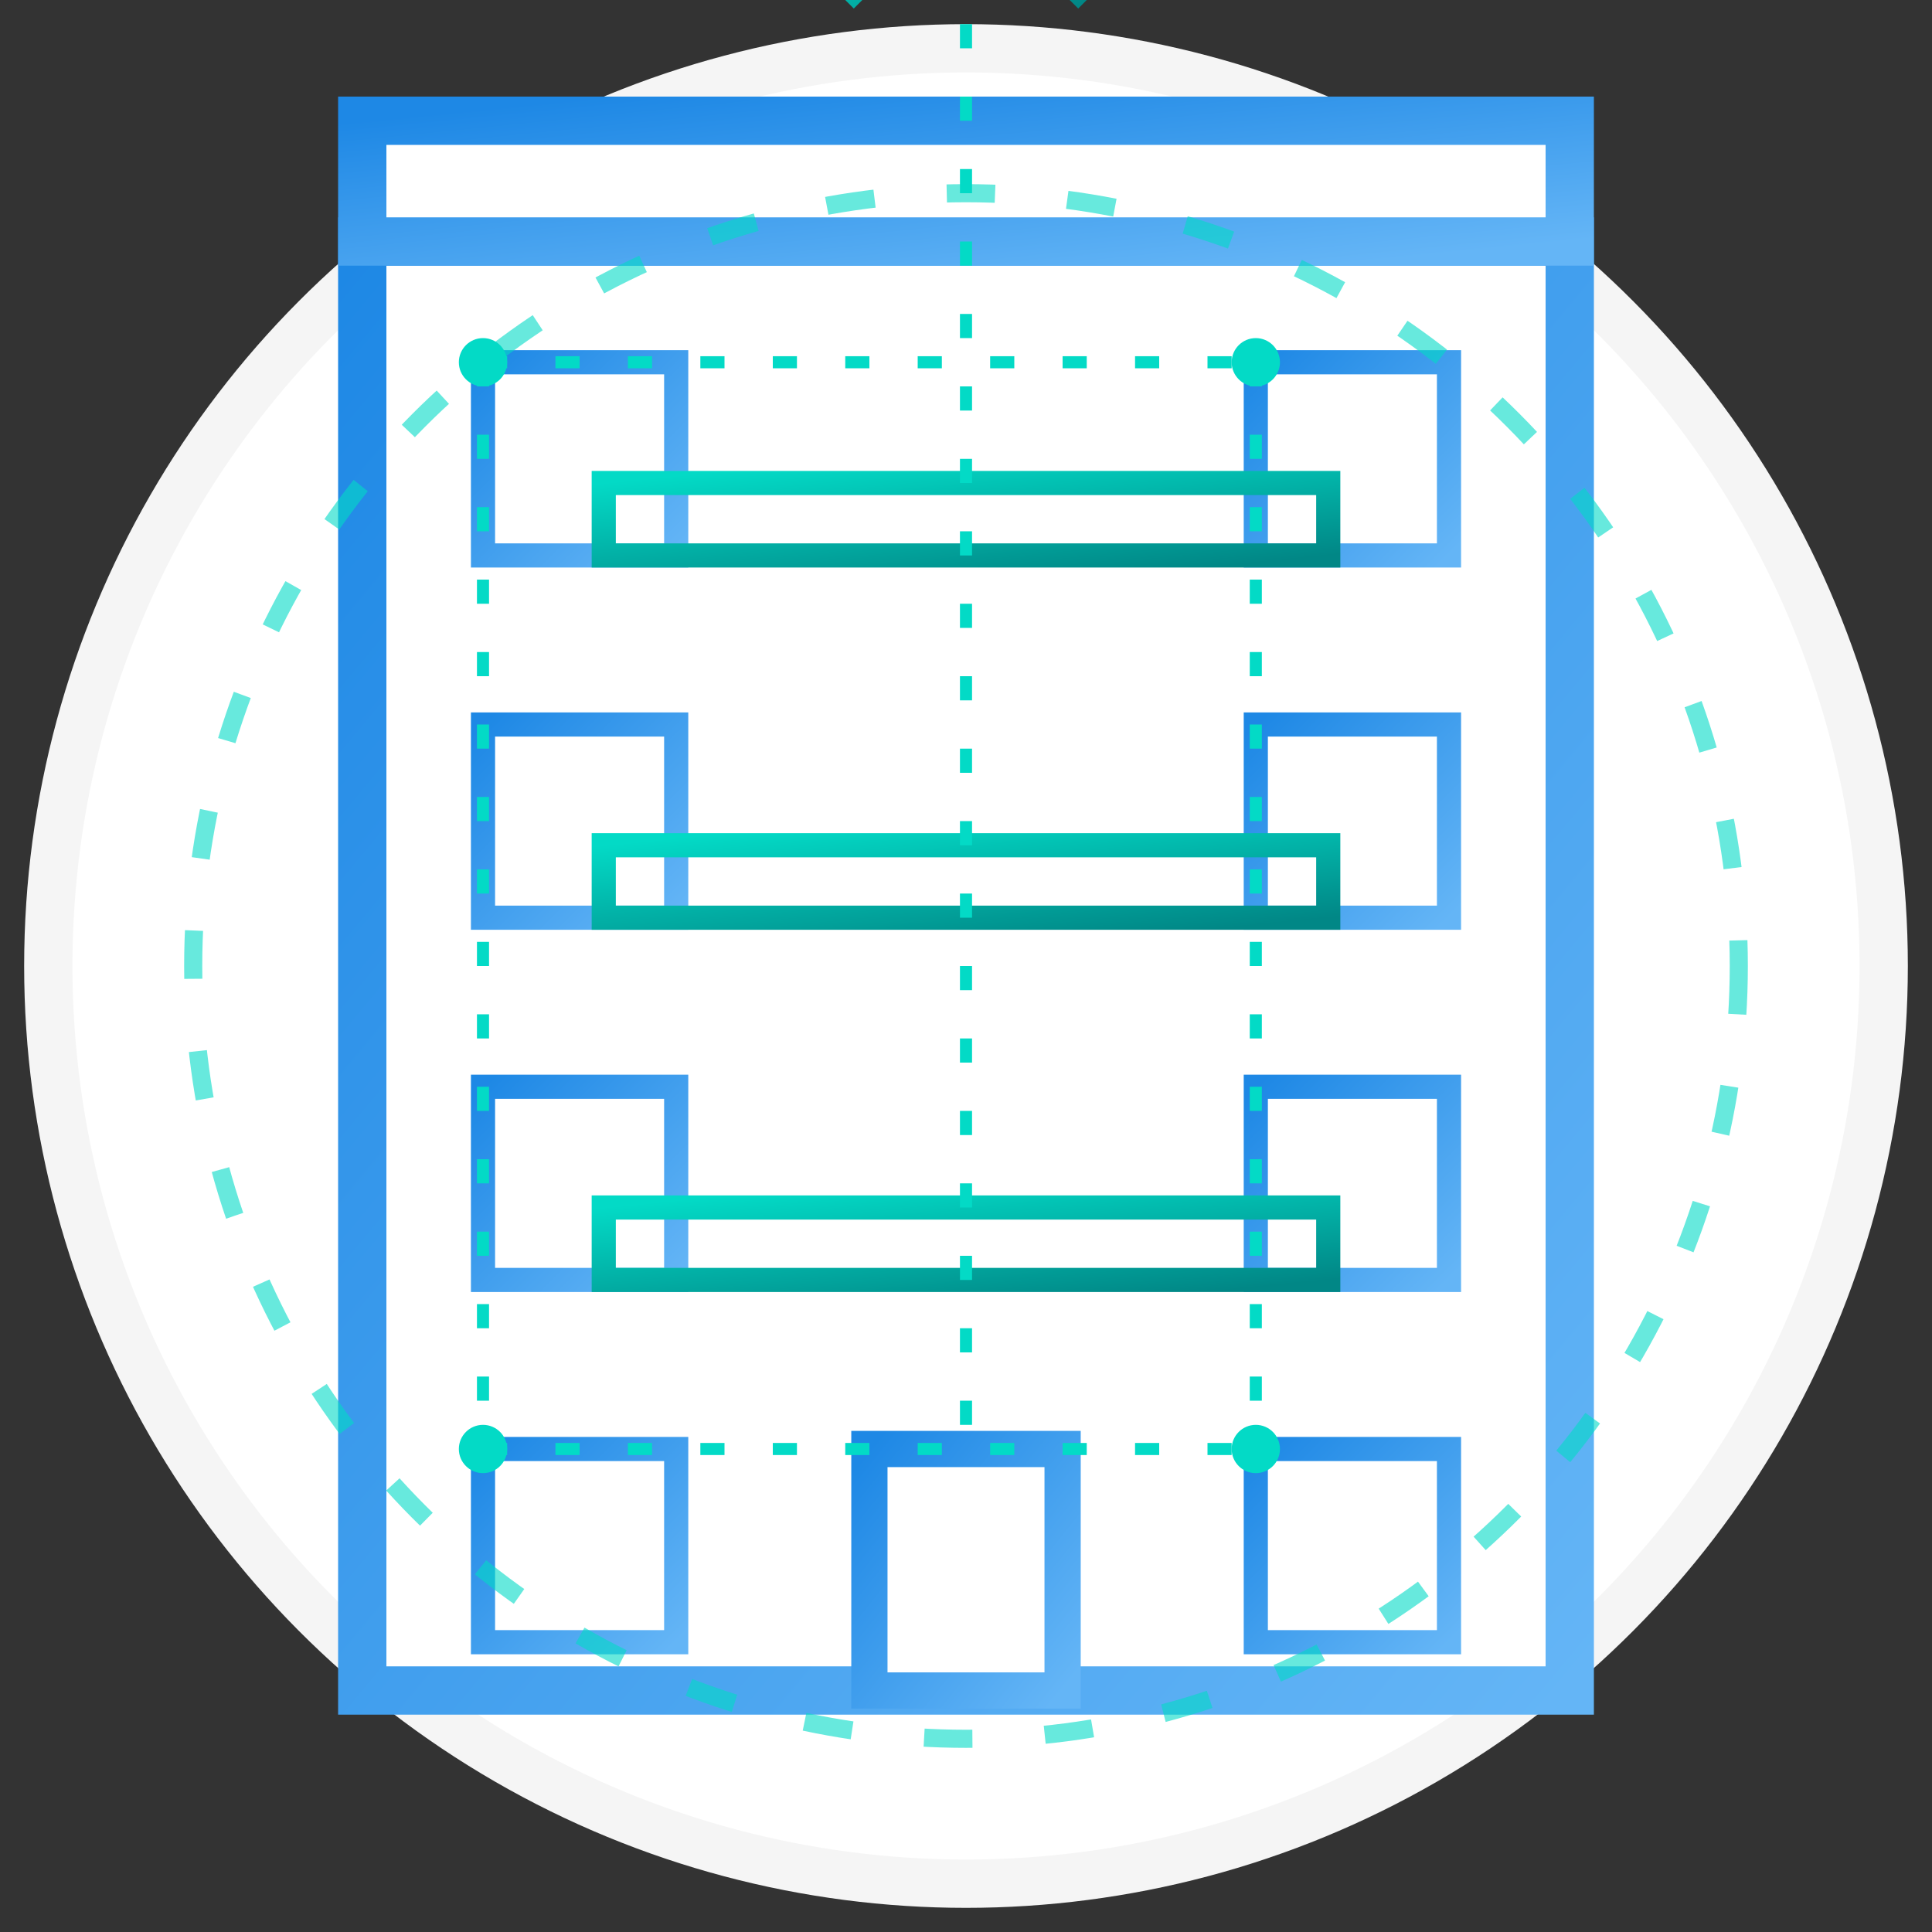 <svg xmlns="http://www.w3.org/2000/svg" width="80" height="80" viewBox="0 0 80 80">
  <rect x="0" y="0" width="80" height="80" fill="#333333" stroke="none"/>
  <defs>
    <linearGradient id="iconGradient" x1="0%" y1="0%" x2="100%" y2="100%">
      <stop offset="0%" stop-color="#1E88E5" />
      <stop offset="100%" stop-color="#64B5F6" />
    </linearGradient>
    
    <linearGradient id="secondaryGradient" x1="0%" y1="0%" x2="100%" y2="100%">
      <stop offset="0%" stop-color="#03DAC6" />
      <stop offset="100%" stop-color="#018786" />
    </linearGradient>
  </defs>
  
  <!-- Фон -->
  <circle cx="40" cy="40" r="38" fill="white" stroke="#F5F5F5" stroke-width="2" />
  
  <!-- Здание многоквартирного дома -->
  <g transform="translate(40, 40)">
    <!-- Основа здания -->
    <rect x="-25" y="-30" width="50" height="60" fill="white" stroke="url(#iconGradient)" stroke-width="2" />
    
    <!-- Окна -->
    <g>
      <!-- Левая колонка -->
      <rect x="-20" y="-25" width="8" height="8" fill="white" stroke="url(#iconGradient)" stroke-width="1" />
      <rect x="-20" y="-10" width="8" height="8" fill="white" stroke="url(#iconGradient)" stroke-width="1" />
      <rect x="-20" y="5" width="8" height="8" fill="white" stroke="url(#iconGradient)" stroke-width="1" />
      <rect x="-20" y="20" width="8" height="8" fill="white" stroke="url(#iconGradient)" stroke-width="1" />
      
      <!-- Центральная колонка - вход -->
      <rect x="-4" y="20" width="8" height="10" fill="white" stroke="url(#iconGradient)" stroke-width="1.5" />
      
      <!-- Правая колонка -->
      <rect x="12" y="-25" width="8" height="8" fill="white" stroke="url(#iconGradient)" stroke-width="1" />
      <rect x="12" y="-10" width="8" height="8" fill="white" stroke="url(#iconGradient)" stroke-width="1" />
      <rect x="12" y="5" width="8" height="8" fill="white" stroke="url(#iconGradient)" stroke-width="1" />
      <rect x="12" y="20" width="8" height="8" fill="white" stroke="url(#iconGradient)" stroke-width="1" />
    </g>
    
    <!-- Балконы -->
    <rect x="-15" y="-20" width="30" height="3" fill="none" stroke="url(#secondaryGradient)" stroke-width="1" />
    <rect x="-15" y="-5" width="30" height="3" fill="none" stroke="url(#secondaryGradient)" stroke-width="1" />
    <rect x="-15" y="10" width="30" height="3" fill="none" stroke="url(#secondaryGradient)" stroke-width="1" />
    
    <!-- Крыша -->
    <rect x="-25" y="-35" width="50" height="5" fill="white" stroke="url(#iconGradient)" stroke-width="2" />
    
    <!-- Антенна -->
    <line x1="0" y1="-35" x2="0" y2="-45" stroke="url(#secondaryGradient)" stroke-width="1.5" />
    <path d="M-5,-40 L0,-45 L5,-40" fill="none" stroke="url(#secondaryGradient)" stroke-width="1" />
    
    <!-- Футуристические элементы -->
    <circle cx="0" cy="0" r="32" fill="none" stroke="#03DAC6" stroke-width="0.75" stroke-dasharray="2 3" opacity="0.6" />
    
    <!-- Технологические точки -->
    <circle cx="-20" cy="-25" r="1" fill="#03DAC6" />
    <circle cx="12" cy="-25" r="1" fill="#03DAC6" />
    <circle cx="-20" cy="20" r="1" fill="#03DAC6" />
    <circle cx="12" cy="20" r="1" fill="#03DAC6" />
    <circle cx="0" cy="-45" r="1.5" fill="#03DAC6" />
    
    <!-- Умный дом - соединительные линии -->
    <line x1="-20" y1="-25" x2="12" y2="-25" stroke="#03DAC6" stroke-width="0.5" stroke-dasharray="1 2" />
    <line x1="-20" y1="20" x2="12" y2="20" stroke="#03DAC6" stroke-width="0.5" stroke-dasharray="1 2" />
    <line x1="-20" y1="-25" x2="-20" y2="20" stroke="#03DAC6" stroke-width="0.5" stroke-dasharray="1 2" />
    <line x1="12" y1="-25" x2="12" y2="20" stroke="#03DAC6" stroke-width="0.5" stroke-dasharray="1 2" />
    <line x1="0" y1="-45" x2="0" y2="20" stroke="#03DAC6" stroke-width="0.5" stroke-dasharray="1 2" />
  </g>
</svg>